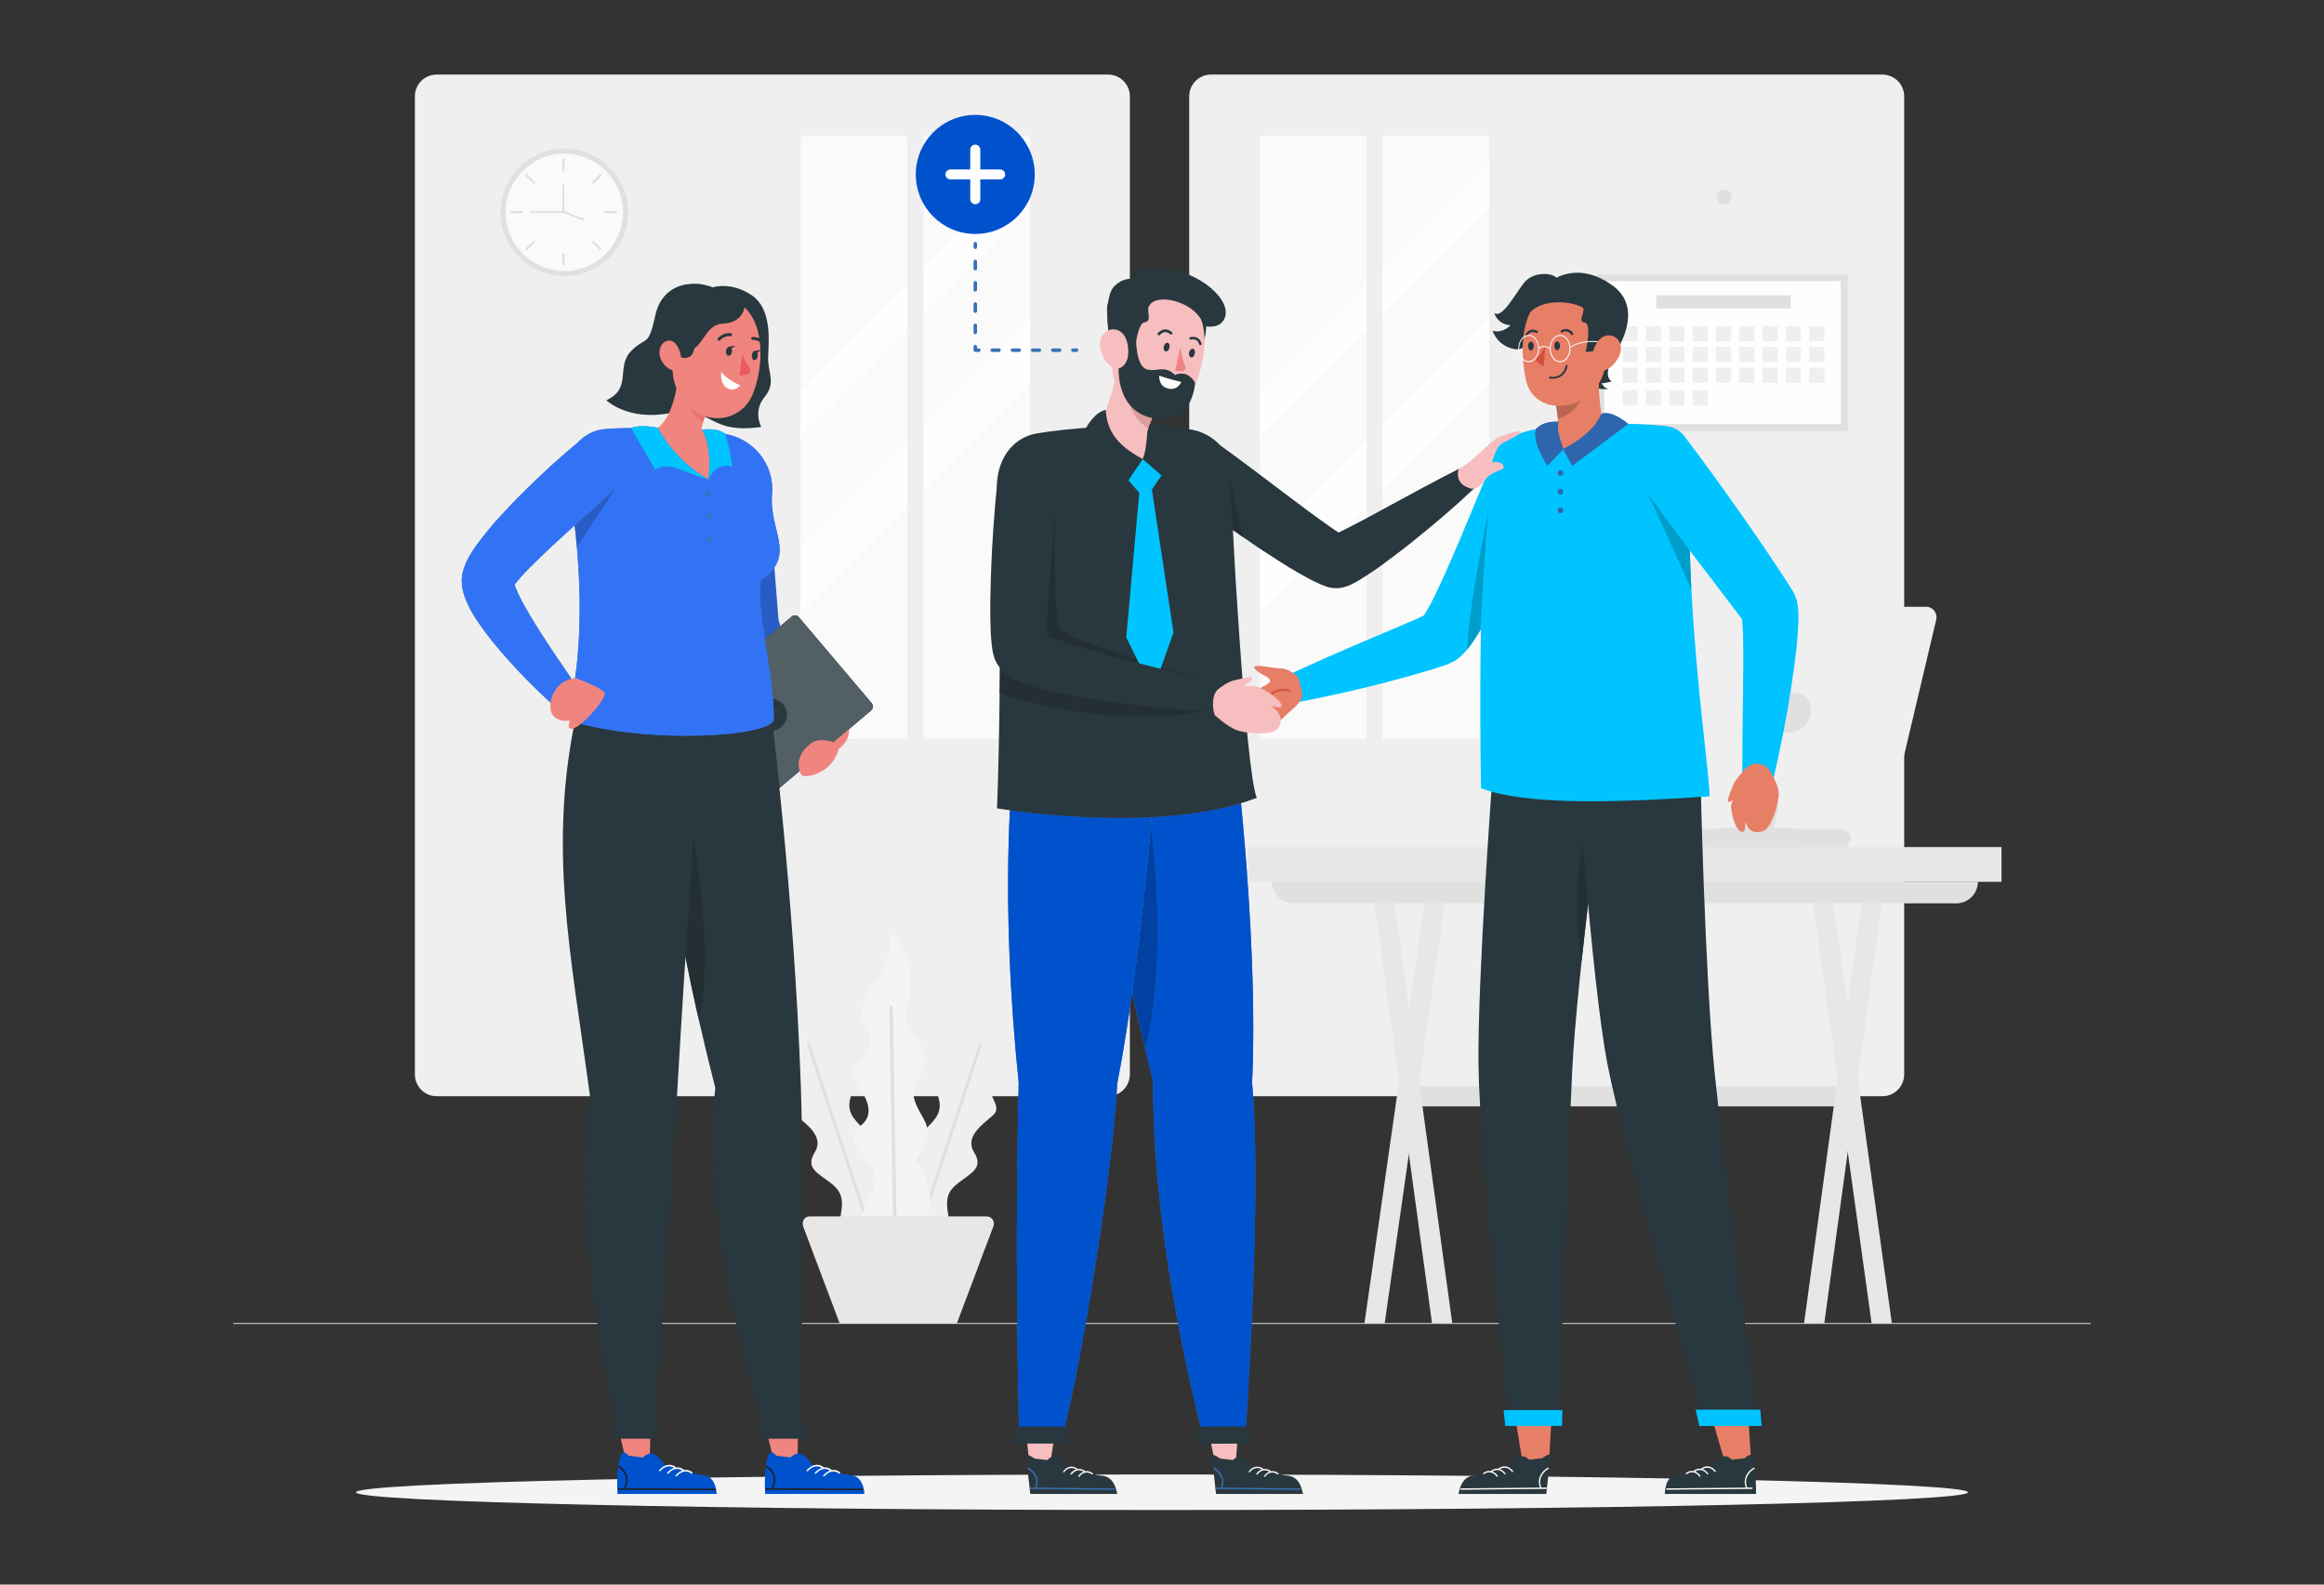 <?xml version="1.0" encoding="UTF-8"?>
<!DOCTYPE svg PUBLIC "-//W3C//DTD SVG 1.1//EN" "http://www.w3.org/Graphics/SVG/1.1/DTD/svg11.dtd">
<!-- Creator: CorelDRAW Home & Student X8 -->
<svg xmlns="http://www.w3.org/2000/svg" xml:space="preserve" width="212.333mm" height="144.773mm" version="1.1" style="shape-rendering:geometricPrecision; text-rendering:geometricPrecision; image-rendering:optimizeQuality; fill-rule:evenodd; clip-rule:evenodd"
viewBox="0 0 21258 14494"
 xmlns:xlink="http://www.w3.org/1999/xlink">
 <rect x="0" y="0" width="21258" height="14494" fill="#333333" stroke="none"/>
 <defs>
  <style type="text/css">
   <![CDATA[
    .fil0 {fill:none}
    .fil31 {fill:none;fill-rule:nonzero}
    .fil4 {fill:#FEFEFE;fill-rule:nonzero}
    .fil19 {fill:#F7BEBF;fill-rule:nonzero}
    .fil25 {fill:#F0857F;fill-rule:nonzero}
    .fil22 {fill:#F08382;fill-rule:nonzero}
    .fil30 {fill:#EA5A5E;fill-rule:nonzero}
    .fil5 {fill:#FAFAFA;fill-rule:nonzero}
    .fil29 {fill:#E77366;fill-rule:nonzero}
    .fil6 {fill:#F4F4F4;fill-rule:nonzero}
    .fil9 {fill:#E77E66;fill-rule:nonzero}
    .fil1 {fill:#EFEFEF;fill-rule:nonzero}
    .fil3 {fill:#E7E7E6;fill-rule:nonzero}
    .fil17 {fill:#D55040;fill-rule:nonzero}
    .fil21 {fill:#DC9E9A;fill-rule:nonzero}
    .fil2 {fill:#E0E0E0;fill-rule:nonzero}
    .fil16 {fill:#BA6652;fill-rule:nonzero}
    .fil11 {fill:#CCCCCB;fill-rule:nonzero}
    .fil12 {fill:#B5B6B5;fill-rule:nonzero}
    .fil27 {fill:#608DC9;fill-rule:nonzero}
    .fil24 {fill:#525F65;fill-rule:nonzero}
    .fil8 {fill:#3A72B7;fill-rule:nonzero}
    .fil18 {fill:#2E65AD;fill-rule:nonzero}
    .fil10 {fill:#29383E;fill-rule:nonzero}
    .fil13 {fill:#242F34;fill-rule:nonzero}
    .fil26 {fill:#1D1D1E;fill-rule:nonzero}
    .fil20 {fill:#0041A3;fill-rule:nonzero}
    .fil7 {fill:#0052CC;fill-rule:nonzero}
    .fil15 {fill:#009CCA;fill-rule:nonzero}
    .fil14 {fill:#00C4FF;fill-rule:nonzero}
    .fil23 {fill:#285CC4;fill-rule:nonzero}
    .fil28 {fill:#3273F5;fill-rule:nonzero}
   ]]>
  </style>
 </defs>
 <g id="Livello_x0020_1">
  <path class="fil0" d="M0 0l21258 0 0 14494 -21258 0 0 -14494zm0 13785l1102 0 0 709 -1102 0 0 -709zm0 -13785l1102 0 0 709 -1102 0 0 -709z"/>
  <g id="_630019664">
   <path class="fil1" d="M11077 690c-105,0 -191,86 -191,191l0 8946c0,106 86,191 191,191l6142 0c105,0 190,-85 190,-191l0 -8946c0,-105 -85,-191 -190,-191l-6142 0zm6147 -8l-6152 0c-108,3 -194,91 -194,199l0 8946c0,110 89,200 199,200l6142 0c110,0 199,-90 199,-200l0 -8946c0,-108 -87,-196 -194,-199z"/>
   <path class="fil1" d="M3994 690c-105,0 -191,86 -191,191l0 8946c0,106 86,191 191,191l6142 0c105,0 191,-85 191,-191l0 -8946c0,-105 -86,-191 -191,-191l-6142 0zm6147 -8l-6152 0c-108,3 -194,91 -194,199l0 8946c0,110 89,200 199,200l6142 0c110,0 199,-90 199,-200l0 -8946c0,-108 -86,-196 -194,-199z"/>
   <polygon class="fil2" points="2134,12110 19124,12110 19124,12102 2134,12102 "/>
   <path class="fil2" d="M18092 8065l-6457 0c0,110 89,198 198,198l6061 0c109,0 198,-88 198,-198z"/>
   <polygon class="fil2" points="12962,10120 16824,10120 16824,9937 12962,9937 "/>
   <polygon class="fil3" points="16687,12104 17213,8263 17028,8263 16502,12104 "/>
   <polygon class="fil3" points="17120,12104 16585,8263 16770,8263 17305,12104 "/>
   <polygon class="fil3" points="12666,12104 13215,8263 13030,8263 12481,12104 "/>
   <polygon class="fil3" points="13099,12104 12573,8263 12757,8263 13284,12104 "/>
   <polygon class="fil3" points="11419,8066 18308,8066 18308,7748 11419,7748 "/>
   <path class="fil2" d="M13902 7749l2989 0 33 -74c20,-46 -33,-92 -107,-92l-2759 0c-49,0 -93,22 -106,52l-50 114z"/>
   <path class="fil1" d="M17711 5668l-383 1618c-10,43 -48,74 -93,74l-2357 0c-62,0 -107,-58 -93,-118l382 -1618c11,-44 49,-74 94,-74l2357 0c62,0 107,58 93,118z"/>
   <path class="fil2" d="M16566 6518c-12,102 -103,185 -205,185 -102,0 -176,-83 -164,-185 11,-102 103,-184 205,-184 101,0 175,82 164,184z"/>
   <path class="fil2" d="M15354 5550l-408 1810 -68 0c-62,0 -107,-58 -93,-118l382 -1618c11,-44 49,-74 94,-74l93 0z"/>
   <polygon class="fil2" points="16037,7360 15956,7744 16193,7744 16273,7360 "/>
   <path class="fil2" d="M15612 7679l48 -68c17,-24 45,-38 75,-38l648 0c34,0 66,19 81,49l33 62c15,29 -6,64 -39,64l-811 0c-35,0 -56,-40 -35,-69z"/>
   <polygon class="fil1" points="14649,2539 14630,2508 15768,1791 16878,2524 16857,2554 15767,1834 "/>
   <polygon class="fil2" points="14610,3943 16902,3943 16902,2510 14610,2510 "/>
   <polygon class="fil4" points="14674,3879 16838,3879 16838,2573 14674,2573 "/>
   <polygon class="fil1" points="14843,3121 14981,3121 14981,2983 14843,2983 "/>
   <polygon class="fil1" points="15056,3121 15195,3121 15195,2983 15056,2983 "/>
   <polygon class="fil1" points="15269,3121 15408,3121 15408,2983 15269,2983 "/>
   <polygon class="fil1" points="15483,3121 15621,3121 15621,2983 15483,2983 "/>
   <polygon class="fil1" points="15696,3121 15834,3121 15834,2983 15696,2983 "/>
   <polygon class="fil1" points="15909,3121 16047,3121 16047,2983 15909,2983 "/>
   <polygon class="fil1" points="16122,3121 16261,3121 16261,2983 16122,2983 "/>
   <polygon class="fil1" points="16336,3121 16474,3121 16474,2983 16336,2983 "/>
   <polygon class="fil1" points="16549,3121 16687,3121 16687,2983 16549,2983 "/>
   <polygon class="fil1" points="14843,3311 14981,3311 14981,3173 14843,3173 "/>
   <polygon class="fil1" points="15056,3311 15195,3311 15195,3173 15056,3173 "/>
   <polygon class="fil1" points="15269,3311 15408,3311 15408,3173 15269,3173 "/>
   <polygon class="fil1" points="15483,3311 15621,3311 15621,3173 15483,3173 "/>
   <polygon class="fil1" points="15696,3311 15834,3311 15834,3173 15696,3173 "/>
   <polygon class="fil1" points="15909,3311 16047,3311 16047,3173 15909,3173 "/>
   <polygon class="fil1" points="16122,3311 16261,3311 16261,3173 16122,3173 "/>
   <polygon class="fil1" points="16336,3311 16474,3311 16474,3173 16336,3173 "/>
   <polygon class="fil1" points="16549,3311 16687,3311 16687,3173 16549,3173 "/>
   <polygon class="fil1" points="14843,3502 14981,3502 14981,3363 14843,3363 "/>
   <polygon class="fil1" points="15056,3502 15195,3502 15195,3363 15056,3363 "/>
   <polygon class="fil1" points="15269,3502 15408,3502 15408,3363 15269,3363 "/>
   <polygon class="fil1" points="15483,3502 15621,3502 15621,3363 15483,3363 "/>
   <polygon class="fil1" points="15696,3502 15834,3502 15834,3363 15696,3363 "/>
   <polygon class="fil1" points="15909,3502 16047,3502 16047,3363 15909,3363 "/>
   <polygon class="fil1" points="16122,3502 16261,3502 16261,3363 16122,3363 "/>
   <polygon class="fil1" points="16336,3502 16474,3502 16474,3363 16336,3363 "/>
   <polygon class="fil1" points="16549,3502 16687,3502 16687,3363 16549,3363 "/>
   <polygon class="fil1" points="14843,3706 14981,3706 14981,3568 14843,3568 "/>
   <polygon class="fil1" points="15056,3706 15195,3706 15195,3568 15056,3568 "/>
   <polygon class="fil1" points="15269,3706 15408,3706 15408,3568 15269,3568 "/>
   <polygon class="fil1" points="15483,3706 15621,3706 15621,3568 15483,3568 "/>
   <polygon class="fil2" points="15150,2821 16380,2821 16380,2701 15150,2701 "/>
   <path class="fil2" d="M15841 1804c0,38 -32,69 -70,69 -38,0 -69,-31 -69,-69 0,-38 31,-70 69,-70 38,0 70,32 70,70z"/>
   <polygon class="fil1" points="11378,6904 13767,6904 13767,1099 11378,1099 "/>
   <polygon class="fil5" points="11524,6759 13622,6759 13622,1244 11524,1244 "/>
   <polygon class="fil4" points="13622,1481 13622,1897 11524,3995 11524,3579 "/>
   <polygon class="fil4" points="13622,2920 13622,3508 11524,5606 11524,5018 "/>
   <polygon class="fil1" points="12500,6904 12645,6904 12645,1099 12500,1099 "/>
   <polygon class="fil1" points="7178,6904 9567,6904 9567,1099 7178,1099 "/>
   <polygon class="fil5" points="7323,6759 9421,6759 9421,1244 7323,1244 "/>
   <polygon class="fil4" points="9421,1481 9421,1897 7323,3995 7323,3579 "/>
   <polygon class="fil4" points="9421,2920 9421,3508 7323,5606 7323,5018 "/>
   <polygon class="fil1" points="8300,6904 8445,6904 8445,1099 8300,1099 "/>
   <path class="fil1" d="M7922 11326c0,0 -288,64 -246,-137 43,-202 40,-276 -77,-368 -117,-91 -236,-136 -146,-281 90,-145 -80,-258 -169,-336 -88,-78 12,-137 35,-285 24,-147 -135,-125 -148,-311 -12,-186 177,-403 14,-659 0,0 218,113 290,312 72,199 14,352 143,427 128,76 209,207 165,341 -44,134 19,205 124,302 106,98 78,137 65,256 -14,120 13,92 134,255 121,163 124,431 -184,484z"/>
   <path class="fil2" d="M7964 11317l-2 -3 -578 -1754c-2,-7 2,-15 9,-18l1 0c7,-2 15,2 17,9l578 1754 1 5 -26 7z"/>
   <path class="fil1" d="M8444 11323c0,0 287,63 244,-137 -43,-200 -39,-274 77,-365 117,-92 235,-137 145,-281 -89,-144 80,-256 168,-334 88,-77 -11,-136 -34,-283 -24,-147 134,-125 147,-309 12,-185 -176,-401 -14,-656 0,0 -217,113 -288,310 -72,198 -14,350 -142,426 -128,75 -209,204 -165,338 43,133 -18,204 -123,301 -105,97 -78,136 -64,255 13,119 -14,91 -134,253 -120,162 -123,428 183,482z"/>
   <path class="fil2" d="M8376 11306l1 -4 575 -1745c2,-7 10,-11 18,-9l0 0c7,2 11,11 9,18l-575 1745 -1 3 -27 -8z"/>
   <path class="fil6" d="M8125 11286c0,0 -331,-27 -218,-229 113,-201 134,-282 39,-419 -96,-137 -207,-225 -63,-350 145,-126 0,-303 -69,-416 -68,-113 58,-143 132,-293 74,-150 -104,-179 -55,-383 48,-203 322,-373 234,-701 0,0 195,194 206,430 11,237 -102,382 11,506 113,123 156,290 65,419 -92,129 -49,226 32,366 80,139 37,172 -16,295 -54,124 -16,102 59,317 75,215 -11,503 -357,458z"/>
   <path class="fil2" d="M8172 11290l-1 -4 -36 -2070c-1,-9 6,-16 15,-16l1 0c8,0 16,7 16,15l36 2071 0 5 -31 -1z"/>
   <path class="fil3" d="M9025 11126l-1617 0c-47,0 -79,47 -62,90l24 64 15 40 43 115 15 40 45 119 15 40 178 472 1071 0 178 -472 15 -40 44 -119 15 -40 44 -115 15 -40 24 -64c16,-43 -16,-90 -62,-90z"/>
   <path class="fil2" d="M5745 1942c0,322 -261,583 -583,583 -322,0 -583,-261 -583,-583 0,-322 261,-583 583,-583 322,0 583,261 583,583z"/>
   <path class="fil5" d="M5162 2479c-296,0 -537,-241 -537,-537 0,-296 241,-537 537,-537 296,0 537,241 537,537 0,296 -241,537 -537,537z"/>
   <polygon class="fil2" points="5144,1566 5164,1566 5164,1454 5144,1454 "/>
   <polygon class="fil2" points="5144,2427 5164,2427 5164,2315 5144,2315 "/>
   <polygon class="fil2" points="4667,1951 4779,1951 4779,1931 4667,1931 "/>
   <polygon class="fil2" points="5528,1951 5640,1951 5640,1931 5528,1931 "/>
   <polygon class="fil2" points="5426,1683 5412,1669 5491,1589 5505,1604 "/>
   <polygon class="fil2" points="4817,2292 4802,2278 4882,2199 4896,2213 "/>
   <polygon class="fil2" points="4896,1669 4882,1683 4802,1604 4817,1589 "/>
   <polygon class="fil2" points="5505,2278 5491,2292 5412,2213 5426,2199 "/>
   <polygon class="fil2" points="5334,2018 5144,1943 5150,1927 5340,2002 "/>
   <polygon class="fil2" points="5162,1949 4849,1949 4849,1932 5145,1932 5145,1689 5162,1689 "/>
   <path class="fil6" d="M18001 13650c0,89 -3300,162 -7372,162 -4072,0 -7372,-73 -7372,-162 0,-90 3300,-163 7372,-163 4072,0 7372,73 7372,163z"/>
   <path class="fil7" d="M9465 1596c0,300 -243,544 -544,544 -301,0 -544,-244 -544,-544 0,-301 243,-545 544,-545 301,0 544,244 544,545z"/>
   <path class="fil4" d="M9194 1595l0 1c0,25 -20,45 -46,45l-181 0 0 182c0,25 -21,45 -46,45 -25,0 -46,-20 -46,-45l0 -182 -181 0c-25,0 -46,-20 -46,-45l0 -1c0,-25 21,-45 46,-45l181 0 0 -182c0,-25 21,-45 46,-45 25,0 46,20 46,45l0 182 181 0c26,0 46,20 46,45z"/>
   <path class="fil8" d="M9863 3203c0,-9 -7,-16 -16,-16l-32 0c-9,0 -17,7 -17,16 0,9 8,16 17,16l32 0c9,0 16,-7 16,-16zm-709 0c0,-9 -7,-16 -16,-16l-61 0c-9,0 -17,7 -17,16 0,9 8,16 17,16l61 0c9,0 16,-7 16,-16zm185 0c0,-9 -7,-16 -16,-16l-62 0c-9,0 -16,7 -16,16 0,9 7,16 16,16l62 0c9,0 16,-7 16,-16zm184 0c0,-9 -7,-16 -16,-16l-61 0c-9,0 -17,7 -17,16 0,9 8,16 17,16l61 0c9,0 16,-7 16,-16zm185 0c0,-9 -7,-16 -16,-16l-62 0c-9,0 -16,7 -16,16 0,9 7,16 16,16l62 0c9,0 16,-7 16,-16zm-738 0c0,-9 -7,-16 -16,-16l-17 0 0 -16c0,-9 -7,-17 -16,-17 -9,0 -16,8 -16,17l0 32c0,9 7,16 16,16l33 0c9,0 16,-7 16,-16zm-33 -746l0 -65c0,-9 -7,-17 -16,-17 -9,0 -16,8 -16,17l0 65c0,9 7,16 16,16 9,0 16,-7 16,-16zm0 194l0 -65c0,-9 -7,-16 -16,-16 -9,0 -16,7 -16,16l0 65c0,9 7,16 16,16 9,0 16,-7 16,-16zm0 195l0 -65c0,-9 -7,-16 -16,-16 -9,0 -16,7 -16,16l0 65c0,9 7,16 16,16 9,0 16,-7 16,-16zm0 195l0 -65c0,-9 -7,-16 -16,-16 -9,0 -16,7 -16,16l0 65c0,9 7,16 16,16 9,0 16,-7 16,-16zm-16 -763c-9,0 -16,-7 -16,-16l0 -33c0,-9 7,-16 16,-16 9,0 16,7 16,16l0 33c0,9 -7,16 -16,16z"/>
   <polygon class="fil9" points="15985,12842 16019,13388 15787,13407 15630,12870 "/>
   <path class="fil10" d="M15841 13352c0,0 -36,-44 -81,-29 -45,15 -105,89 -105,89 0,0 -245,79 -311,83 -67,4 -110,47 -116,170l835 0c0,0 0,-289 -28,-340 -25,-43 -74,13 -74,13l-120 14z"/>
   <path class="fil4" d="M15247 13627c49,-1 97,-1 145,-2 211,-2 423,-4 634,-6 8,0 8,-13 0,-13 -15,1 -29,1 -43,1l-1 -2c-30,-67 5,-135 66,-170 7,-3 0,-14 -7,-10 -65,37 -101,110 -71,182l-89 1c-212,2 -423,4 -634,6 -8,0 -8,13 0,13z"/>
   <path class="fil4" d="M15684 13463c-28,-39 -75,-51 -115,-21 -6,5 -13,-6 -6,-11 45,-34 100,-19 132,26 4,6 -7,12 -11,6z"/>
   <path class="fil4" d="M15615 13484c-28,-40 -76,-51 -115,-21 -7,5 -13,-6 -7,-11 46,-34 101,-19 132,26 5,6 -6,12 -10,6z"/>
   <path class="fil4" d="M15543 13505c-28,-40 -75,-51 -115,-21 -6,5 -12,-6 -6,-11 45,-34 100,-19 132,25 4,7 -6,13 -11,7z"/>
   <polygon class="fil9" points="14200,12836 14168,13388 13933,13407 13842,12864 "/>
   <path class="fil10" d="M13987 13352c0,0 -36,-44 -81,-29 -45,15 -105,89 -105,89 0,0 -245,79 -311,83 -67,4 -125,42 -149,170l803 0c0,0 32,-290 37,-340 5,-49 -74,13 -74,13l-120 14z"/>
   <path class="fil4" d="M13364 13627c49,-1 97,-1 145,-2 211,-2 423,-4 634,-6 8,0 8,-13 0,-13 -15,1 -29,1 -43,1l-1 -2c-30,-67 5,-135 66,-170 7,-3 0,-14 -7,-10 -65,37 -101,110 -71,182l-89 1c-212,2 -423,4 -634,6 -8,0 -8,13 0,13z"/>
   <path class="fil4" d="M13830 13463c-28,-39 -75,-51 -115,-21 -6,5 -13,-6 -6,-11 45,-34 100,-19 132,26 4,6 -6,12 -11,6z"/>
   <path class="fil4" d="M13761 13484c-28,-40 -75,-51 -115,-21 -7,5 -13,-6 -6,-11 45,-34 100,-19 131,26 5,6 -6,12 -10,6z"/>
   <path class="fil4" d="M13689 13505c-28,-40 -75,-51 -115,-21 -6,5 -12,-6 -6,-11 46,-34 100,-19 132,25 5,7 -6,13 -11,7z"/>
   <path class="fil10" d="M13653 7088c0,0 -138,1843 -129,2653 10,842 284,3293 284,3293l450 0c0,0 83,-2408 123,-3235 44,-902 314,-2859 314,-2859l-1042 148z"/>
   <path class="fil11" d="M14467 8796c0,0 0,0 0,0 19,-177 39,-358 60,-533l0 0c-21,175 -41,356 -60,533z"/>
   <path class="fil12" d="M14527 8263l0 0c5,-46 11,-93 16,-138 -5,45 -11,92 -16,138z"/>
   <path class="fil13" d="M14467 8796c-116,-795 60,-1287 60,-1287l53 315c-12,97 -24,197 -37,301 -5,45 -11,92 -16,138 -21,175 -41,356 -60,533z"/>
   <path class="fil14" d="M14292 12898c-1,48 -4,145 -4,145l-519 0 -15 -145 538 0z"/>
   <path class="fil10" d="M14420 6940c0,0 137,2030 283,2791 161,832 891,3303 891,3303l486 0c0,0 -312,-2397 -396,-3221 -90,-895 -129,-2701 -129,-2701l-1135 -172z"/>
   <path class="fil14" d="M16102 12894c4,50 12,149 12,149l-570 0 -34 -149 592 0z"/>
   <path class="fil14" d="M15638 7284c-972,67 -1703,72 -2091,-74 -27,-1712 33,-2777 114,-3038 21,-70 69,-128 134,-161 67,-35 170,-75 307,-95 203,-31 540,-40 774,-39 128,0 260,10 368,21 134,14 223,134 217,270 -12,260 -13,523 -7,782 4,148 10,295 17,439 49,918 165,1695 167,1895z"/>
   <path class="fil15" d="M15471 5389l-417 -918 400 479c4,148 10,295 17,439z"/>
   <path class="fil10" d="M14242 2544c-51,-55 -223,-60 -305,47 -88,115 -199,327 -270,271 0,0 29,105 150,113 0,0 -72,79 -164,50 0,0 41,145 213,170 158,23 378,-430 413,-504 0,-82 -6,-79 -37,-147z"/>
   <path class="fil10" d="M14341 2564c140,-15 283,24 390,117 70,60 124,140 100,235 -56,221 -206,579 -206,579l-671 -516c0,0 -3,-215 105,-322 56,-56 178,-81 282,-93z"/>
   <path class="fil10" d="M14218 2552c0,0 231,-165 538,64 308,229 -1,643 -1,643 0,0 -99,183 -12,228 0,0 -55,21 -96,17 0,0 30,55 68,50 0,0 -53,22 -147,-20 -95,-43 -350,-982 -350,-982z"/>
   <path class="fil9" d="M14232 3694l0 0 1 3 18 134c0,27 -3,54 -8,79 -5,22 -11,42 -18,62 -33,35 -58,123 44,136 128,16 386,-142 401,-197 -37,-183 -62,-394 -31,-560l-166 140 -241 203z"/>
   <path class="fil16" d="M14251 3831l0 0 -18 -134 202 -171c25,6 45,67 24,127 -29,83 -123,152 -208,178z"/>
   <path class="fil9" d="M13942 3385c4,29 9,58 15,87 51,252 347,311 555,155l1 0c18,-14 36,-30 53,-47 137,-141 122,-264 138,-537 16,-274 -253,-479 -516,-370 -243,100 -287,420 -246,712z"/>
   <path class="fil10" d="M14270 3163c0,22 -11,40 -26,40 -14,0 -26,-18 -26,-40 -1,-22 11,-40 25,-40 14,0 26,18 27,40z"/>
   <path class="fil10" d="M14030 3165c0,22 -12,40 -26,40 -14,0 -26,-17 -27,-39 0,-22 12,-40 26,-41 14,0 26,18 27,40z"/>
   <path class="fil10" d="M14183 3463c-5,-1 -8,-1 -8,-1 -4,-1 -7,-6 -6,-10 1,-5 5,-7 10,-7 4,1 113,23 144,-100 1,-5 6,-8 10,-6 5,1 7,5 6,10 -29,119 -128,117 -156,114z"/>
   <path class="fil10" d="M14704 3068c0,0 -68,51 -82,120 -4,21 -19,23 -19,23l-99 8c0,0 61,-263 -10,-269 -71,-5 20,-116 -20,-139 -94,-53 -366,-90 -492,61 0,0 48,-158 189,-229 140,-71 402,-57 490,84 89,141 43,341 43,341z"/>
   <path class="fil9" d="M14822 3224c-20,71 -70,127 -124,156 -80,43 -140,-24 -135,-110 5,-77 52,-194 141,-202 87,-8 141,75 118,156z"/>
   <path class="fil10" d="M13964 3074c4,0 7,-2 9,-6 9,-16 21,-26 34,-29 22,-6 44,6 44,6 5,3 12,1 15,-4 3,-5 1,-12 -4,-15 -1,0 -30,-17 -61,-8 -19,5 -35,18 -47,39 -3,6 -1,12 5,15l5 2z"/>
   <path class="fil10" d="M14381 3065l5 -2c5,-3 7,-9 4,-14 -1,-2 -18,-30 -49,-38 -19,-5 -40,-1 -60,11 -6,3 -7,10 -4,15 3,5 10,7 15,4 15,-10 30,-13 43,-9 23,6 36,27 36,28 2,3 6,5 10,5z"/>
   <path class="fil17" d="M14138 3144c0,0 -16,70 -71,117 -56,48 54,89 54,89l17 -206z"/>
   <path class="fil4" d="M14270 3304c-47,0 -86,-52 -86,-116 0,-64 39,-116 86,-116 48,0 87,52 87,116 0,64 -39,116 -87,116zm-287 0c-48,0 -87,-52 -87,-116 0,-64 39,-116 87,-116 48,0 87,52 87,116 0,64 -39,116 -87,116zm628 -183c-138,-14 -225,36 -247,50 -6,-61 -46,-108 -94,-108 -50,0 -92,53 -94,118 -50,-29 -84,-12 -98,-2 -4,-64 -44,-116 -95,-116 -52,0 -95,56 -95,125 0,69 43,125 95,125 52,0 95,-55 95,-123 5,-4 40,-36 97,1 1,67 44,122 95,122 53,0 96,-56 96,-125l-1 -7c10,-8 97,-67 245,-51l5 -4 -4 -5z"/>
   <path class="fil14" d="M13040 5622l-2 2 -2 0 4 -2 3 -2 -3 2zm603 -1381l-291 698c-49,115 -99,230 -150,343 -25,56 -51,111 -77,164 -26,54 -53,106 -79,149 -7,14 -17,27 -22,35l0 0 -38 18 -42 19 -85 37 -349 148c-235,100 -470,202 -703,311l82 256c254,-48 505,-105 755,-169 125,-33 249,-65 375,-103l95 -28 48 -16 52 -17 19 -8 9 -3 35 -16c6,-3 11,-4 18,-8 8,-4 15,-9 22,-13 7,-5 14,-10 18,-13 21,-16 34,-28 46,-41 16,-15 28,-30 39,-43 21,-25 36,-46 51,-67 26,-38 48,-74 69,-109 16,-25 30,-50 45,-75 33,-60 64,-119 94,-178 61,-118 117,-236 171,-354 108,-237 208,-474 299,-718l-506 -199z"/>
   <path class="fil15" d="M13420 5941c19,-428 197,-1273 197,-1273 -28,202 -76,1095 -76,1095l-1 2 0 0c-21,35 -43,71 -69,109 -15,21 -30,42 -51,67z"/>
   <path class="fil9" d="M11542 6578l6 -1c0,0 -2,0 -6,1zm368 -240c-13,-86 -39,-147 -39,-147 0,0 -70,-75 -155,-77 -86,-2 -153,-26 -217,-23 -63,3 4,56 46,77 42,21 88,45 68,73 -21,29 -299,154 -323,197 -24,43 27,37 27,37 0,0 -62,29 -61,62 1,34 46,28 46,28 0,0 -41,20 -24,47 10,15 80,3 147,-10 -14,6 -24,15 -25,25 -6,41 85,28 159,18 73,-9 148,-42 199,-98 51,-56 166,-122 152,-209z"/>
   <path class="fil17" d="M11313 6567c71,-32 144,-62 216,-89 8,19 17,37 27,55 5,8 16,-3 11,-12 -31,-53 -50,-113 -56,-179 -1,-10 -15,-7 -14,4 1,16 4,32 7,47l-4 0c-58,17 -115,41 -169,72 -8,5 -3,19 6,15 53,-31 108,-54 165,-70l5 -5c4,20 9,40 16,58 -72,27 -144,57 -215,89 -9,4 -3,19 5,15z"/>
   <path class="fil17" d="M11586 6402c55,-74 138,-102 215,-74 8,4 14,-12 5,-15 -83,-31 -172,0 -232,80 -6,9 6,17 12,9z"/>
   <path class="fil14" d="M15415 4001c165,216 324,436 481,659 79,111 156,223 233,336 77,113 151,225 229,345l15 24 18 29 9 15 2 4 8 14 8 18c3,6 5,12 6,15 6,16 11,33 13,42l4 16 2 13c5,34 6,58 7,81 1,22 1,43 0,63 -2,79 -8,150 -14,221 -15,141 -34,277 -55,414 -42,272 -96,540 -158,808l-286 -34c0,-271 4,-543 7,-811 2,-134 3,-268 1,-399 -1,-64 -3,-129 -8,-186 -1,-14 -3,-27 -5,-39 -1,-11 -4,-20 -4,-20l0 1 0 4c0,1 2,10 5,17l4 9c2,4 4,8 6,12l5 9 -2 -1 -5 -7 -23 -32c-77,-103 -162,-211 -242,-318 -83,-108 -165,-215 -246,-324 -163,-216 -325,-434 -481,-655l466 -343z"/>
   <path class="fil9" d="M16217 7101c-62,-161 -201,-120 -242,-79 0,0 -103,104 -124,164 -21,60 -52,119 -41,146 5,12 23,-1 40,-19 -10,32 -17,57 -16,69 0,0 16,166 80,217 64,52 52,-97 52,-97 0,0 8,147 163,100 60,-18 126,-195 136,-293 27,-84 -48,-208 -48,-208z"/>
   <path class="fil8" d="M14254 3858c0,0 -132,-14 -203,66 -28,99 34,217 102,336l146 -152c10,0 -66,-128 -45,-250z"/>
   <path class="fil18" d="M14153 4260c-56,-99 -109,-197 -109,-284 0,-18 2,-35 7,-52 52,-59 137,-67 179,-67 15,0 24,1 24,1 -3,15 -4,30 -4,45 0,99 50,192 50,204 0,0 0,1 0,1 -1,0 -1,0 -1,0l0 0 -146 152z"/>
   <path class="fil8" d="M14648 3786c-63,145 -197,240 -349,322l83 152 510 -383c0,0 -147,-130 -244,-91z"/>
   <path class="fil18" d="M14382 4260l-83 -152 0 0c152,-82 286,-177 349,-322 12,-5 26,-7 40,-7 93,0 204,98 204,98l-510 383z"/>
   <path class="fil18" d="M14274 4353c-15,0 -26,-12 -26,-26 0,-15 11,-26 26,-26 14,0 26,11 26,26 0,14 -12,26 -26,26z"/>
   <path class="fil18" d="M14274 4523c-15,0 -26,-11 -26,-26 0,-14 11,-26 26,-26 14,0 26,12 26,26 0,15 -12,26 -26,26z"/>
   <path class="fil18" d="M14274 4694c-15,0 -26,-12 -26,-26 0,-15 11,-26 26,-26 14,0 26,11 26,26 0,14 -12,26 -26,26z"/>
   <polygon class="fil19" points="11047,13047 11117,13400 11303,13400 11328,13047 "/>
   <path class="fil10" d="M11278 13355c0,0 36,-43 81,-29 44,15 103,89 103,89 0,0 243,78 309,82 66,4 123,41 148,168l-796 0c0,0 -32,-287 -37,-336 -5,-50 73,12 73,12l119 14z"/>
   <path class="fil8" d="M11895 13627c-48,0 -95,-1 -143,-1 -209,-2 -419,-5 -628,-7 -8,0 -8,-12 0,-12 14,0 29,0 43,1l0 -2c30,-67 -5,-134 -65,-168 -7,-4 0,-15 7,-11 65,37 100,109 70,181 30,0 59,0 89,0 209,3 418,5 627,7 8,0 8,12 0,12z"/>
   <path class="fil4" d="M11434 13465c28,-39 74,-50 114,-21 6,5 12,-6 6,-10 -45,-34 -99,-20 -131,25 -4,6 6,12 11,6z"/>
   <path class="fil4" d="M11503 13486c27,-39 74,-50 113,-21 7,5 13,-6 7,-11 -46,-33 -100,-19 -131,25 -5,7 6,13 11,7z"/>
   <path class="fil4" d="M11573 13506c28,-39 75,-50 114,-20 7,4 13,-6 6,-11 -45,-34 -99,-19 -130,25 -5,6 6,13 10,6z"/>
   <polygon class="fil19" points="9379,13050 9418,13400 9604,13400 9660,13050 "/>
   <path class="fil10" d="M9580 13355c0,0 35,-43 80,-29 45,15 103,89 103,89 0,0 244,78 309,82 66,4 123,41 148,168l-796 0c0,0 -32,-287 -36,-336 -5,-50 73,12 73,12l119 14z"/>
   <path class="fil8" d="M10196 13627c-48,0 -95,-1 -143,-1 -209,-2 -418,-5 -628,-7 -8,0 -8,-12 0,-12 15,0 29,0 43,1l0 -2c30,-67 -4,-134 -64,-168 -7,-4 -1,-15 6,-11 65,37 100,109 71,181 29,0 59,0 88,0 209,3 418,5 627,7 8,0 8,12 0,12z"/>
   <path class="fil4" d="M9735 13465c28,-39 75,-50 114,-21 6,5 12,-6 6,-10 -45,-34 -99,-20 -130,25 -5,6 6,12 10,6z"/>
   <path class="fil4" d="M9804 13486c27,-39 74,-50 114,-21 6,5 12,-6 6,-11 -45,-33 -99,-19 -131,25 -4,7 6,13 11,7z"/>
   <path class="fil4" d="M9875 13506c27,-39 74,-50 113,-20 7,4 13,-6 7,-11 -45,-34 -100,-19 -131,25 -5,6 6,13 11,6z"/>
   <path class="fil8" d="M10985 13060l411 0c36,-530 137,-2285 57,-3154 57,-1205 -127,-2805 -127,-2805l-1303 0c0,0 95,1071 524,2788 -3,1360 329,2720 438,3171z"/>
   <path class="fil7" d="M11396 13060l-411 0c-108,-449 -438,-1799 -438,-3153 0,-6 0,-12 0,-18l0 0c-73,-291 -136,-563 -190,-815 0,-3 0,-6 1,-8l119 534c184,-754 97,-1683 51,-2050 2,-26 4,-51 7,-75 279,-15 564,-52 817,-128 40,407 112,1256 112,2055 0,172 -3,342 -11,504l0 0c21,235 30,535 30,858 0,438 -16,919 -34,1338 0,3 0,6 0,8 -19,410 -40,759 -53,950z"/>
   <path class="fil20" d="M10477 9600l-119 -534c80,-575 137,-1141 170,-1516 46,367 133,1296 -51,2050z"/>
   <polygon class="fil10" points="10936,13049 10966,13206 11438,13204 11438,13047 "/>
   <path class="fil8" d="M9321 13075l411 0c146,-545 441,-2297 488,-3166 233,-1205 344,-2808 344,-2808l-1303 0c0,0 -121,1083 57,2800 -34,1497 -7,2708 3,3174z"/>
   <path class="fil7" d="M9732 13075l-411 0c-6,-296 -20,-893 -20,-1672 0,-448 5,-956 17,-1502l0 0c-75,-727 -97,-1340 -97,-1805 0,-287 8,-518 17,-685 187,26 573,71 1006,71 95,0 193,-2 291,-7 -3,24 -5,49 -7,75 -33,375 -90,941 -170,1516 -1,2 -1,5 -1,8 -7,50 -14,100 -22,149 -3,19 -5,38 -8,57 -32,215 -68,428 -107,629 -30,553 -160,1463 -289,2193 0,3 -1,5 -1,8 -73,414 -145,768 -198,965z"/>
   <polygon class="fil10" points="9285,13049 9284,13204 9759,13204 9784,13049 "/>
   <path class="fil10" d="M11496 7298c-903,347 -2376,96 -2376,96 10,-248 19,-631 24,-1049 2,-112 3,-227 3,-342 2,-221 2,-444 0,-654 0,-17 0,-34 -1,-51 -1,-103 -2,-203 -4,-297 -1,-12 -1,-24 -1,-35 -4,-186 -11,-350 -20,-482 -16,-248 119,-478 364,-520 74,-12 155,-23 238,-32 20,-3 40,-4 61,-6 232,-23 487,-33 719,-26 12,0 24,0 35,0 6,1 13,1 19,1 9,0 20,1 30,1 103,4 202,12 290,24 199,26 377,183 380,385 3,185 21,575 47,1016 11,166 22,341 34,513 47,680 107,1339 158,1458z"/>
   <path class="fil13" d="M10992 6213c-618,-84 -1215,-178 -1532,-414l190 -1131c0,0 -20,960 44,1076 64,117 1298,469 1298,469z"/>
   <path class="fil13" d="M10450 6558c-544,0 -1063,-138 -1306,-213 2,-112 3,-227 3,-342 507,375 1888,492 1888,492 -191,45 -389,63 -585,63z"/>
   <polygon class="fil14" points="10423,4487 10302,5831 10544,6319 10734,5785 10538,4487 "/>
   <polygon class="fil14" points="10452,4198 10321,4392 10475,4570 10629,4341 "/>
   <path class="fil10" d="M10718 2587c-141,-50 -298,-43 -431,26 -87,45 -162,114 -161,218 5,242 72,648 72,648l818 -370c0,0 60,-203 -36,-332 -71,-97 -158,-153 -262,-190z"/>
   <path class="fil10" d="M10413 2567c0,0 -111,-61 -222,53 -93,96 -52,407 -52,407l274 -460z"/>
   <path class="fil10" d="M10330 2593c0,0 32,-185 370,-130 337,55 605,334 482,480 -119,141 -482,-93 -482,-93l-370 -257z"/>
   <path class="fil19" d="M10556 3780l0 1 -2 2 -51 134c-6,28 -10,56 -10,84 -1,23 0,46 3,68 25,45 30,140 -78,129 -137,-14 -367,-227 -370,-288 83,-180 162,-404 171,-583l138 185 199 268z"/>
   <path class="fil10" d="M10452 4198c32,-71 32,-157 43,-234 0,0 6,-57 23,-85 0,0 93,-22 148,27 21,149 4,297 -40,444l-174 -152z"/>
   <path class="fil10" d="M9935 3913c0,0 76,-145 179,-163 13,175 84,314 338,448l-150 222c-209,-170 -326,-339 -367,-507z"/>
   <path class="fil21" d="M10503 3917c-81,-48 -161,-141 -172,-234 -7,-67 29,-125 56,-126l167 226 -36 96c-5,9 -10,21 -13,33l-2 5 0 0z"/>
   <path class="fil13" d="M10505 3912l0 0c3,-12 8,-24 13,-33l0 0 -13 33z"/>
   <path class="fil19" d="M10930 3532c-11,29 -23,57 -36,85 -114,249 -434,237 -611,26l0 -1c-16,-18 -31,-39 -44,-61 -108,-178 -62,-302 -12,-588 50,-286 378,-432 623,-257 226,163 194,504 80,796z"/>
   <path class="fil10" d="M10392 3103c0,0 -2,239 92,273 93,34 163,-45 265,54 0,0 68,-36 130,11 62,47 51,75 51,75 0,0 -23,356 -349,315 -327,-42 -366,-362 -344,-532l65 -211 90 15z"/>
   <path class="fil4" d="M10604 3436c0,0 85,31 202,58 0,0 -41,96 -144,52 -66,-29 -58,-110 -58,-110z"/>
   <path class="fil10" d="M10875 2710c-128,-107 -402,-156 -528,-32 -126,123 -126,341 -126,341 0,0 -4,40 21,66 2,2 5,6 8,11l142 23c11,-58 35,-165 75,-170 74,-11 23,-93 39,-139 52,-150 461,-48 508,182 0,0 -12,-175 -139,-282z"/>
   <path class="fil19" d="M10061 3152c3,78 42,148 90,190 72,65 151,11 166,-80 14,-81 -7,-213 -96,-243 -88,-29 -164,44 -160,133z"/>
   <path class="fil10" d="M10645 3169c-5,22 3,42 17,46 14,3 30,-12 35,-34 6,-22 -2,-42 -16,-46 -14,-3 -30,12 -36,34z"/>
   <path class="fil10" d="M10877 3223c-5,22 2,43 17,46 14,4 30,-11 35,-33 5,-22 -2,-43 -16,-46 -15,-3 -31,12 -36,33z"/>
   <path class="fil10" d="M10977 3157c-4,-1 -7,-4 -8,-8 -6,-19 -15,-32 -28,-39 -22,-11 -47,-4 -47,-4 -6,2 -13,-1 -15,-7 -2,-6 2,-13 8,-15 1,0 35,-10 65,6 19,10 32,28 39,53 1,6 -2,12 -8,14l-6 0z"/>
   <path class="fil10" d="M10598 3067l-5 -3c-5,-4 -6,-12 -2,-17 1,-2 26,-31 63,-34 23,-2 45,7 66,25 5,4 6,12 1,18 -4,5 -12,5 -17,1 -16,-14 -32,-20 -48,-19 -26,2 -45,24 -45,25 -4,3 -8,5 -13,4z"/>
   <path class="fil22" d="M10798 3175c0,0 11,101 42,172 31,71 -91,44 -91,44l49 -216z"/>
   <path class="fil19" d="M11714 6432c-46,-79 -212,-151 -212,-151 -22,-7 -77,-7 -137,-3l7 -1c0,0 109,-63 81,-78 -27,-15 -93,10 -160,23 -66,14 -141,75 -141,75 -48,30 -76,121 -42,242 0,0 139,132 238,150 97,24 296,36 340,-24 93,-128 -78,-218 -78,-218 0,0 149,64 104,-15z"/>
   <path class="fil10" d="M11099 6240l-39 266c-283,-15 -561,-41 -842,-78 -140,-19 -280,-41 -422,-67 -71,-14 -142,-29 -214,-47 -73,-18 -146,-38 -228,-70 -21,-8 -43,-17 -66,-29 -24,-12 -49,-25 -82,-51 -17,-12 -36,-28 -58,-55 -11,-13 -23,-30 -35,-52 -6,-12 -12,-23 -17,-38 -2,-7 -5,-15 -7,-22l-2 -8c-10,-41 -12,-65 -15,-89 -10,-89 -12,-160 -13,-234 -2,-146 1,-287 6,-429 10,-282 30,-560 59,-840l541 47c-8,137 -20,275 -29,412l-32 412c-10,136 -21,273 -27,405 -3,47 -5,95 -5,136 42,20 91,39 141,56 62,21 125,41 189,61 129,39 261,74 394,109 265,70 535,138 803,205z"/>
   <path class="fil10" d="M13485 4467c-182,172 -372,334 -568,490 -98,79 -198,154 -302,230 -53,36 -106,73 -166,110 -15,9 -31,19 -48,28 -18,10 -36,20 -63,31 -15,5 -30,12 -62,19l-14 2c-4,1 -12,2 -18,2 -14,1 -31,2 -58,-1l-10 -2 -14 -2c-9,-2 -18,-5 -27,-8l-4 -1 -10 -4c-12,-4 -27,-10 -36,-14l-29 -13c-72,-33 -129,-65 -186,-98 -58,-34 -113,-66 -166,-101 -108,-69 -213,-137 -316,-210 -5,-3 -10,-7 -16,-11 -32,-22 -63,-45 -95,-67 -167,-119 -329,-242 -488,-372l333 -430c198,141 394,290 588,437 97,72 194,147 290,217 49,35 97,71 144,104 34,24 69,48 100,68 44,-20 89,-44 135,-68 107,-54 213,-114 321,-172 216,-117 434,-236 655,-348l130 184z"/>
   <path class="fil13" d="M11372 4914c-32,-22 -63,-44 -94,-66 0,-1 0,-1 -1,-1l0 0 -29 -465 124 532z"/>
   <path class="fil19" d="M13463 4471c0,0 69,-4 98,-52 56,-92 145,-109 181,-129 36,-19 -5,-80 -96,-61 0,0 39,-126 70,-156 32,-31 196,-96 193,-120 -3,-24 -130,15 -205,48 -74,34 -225,221 -361,288 0,0 -53,141 120,182z"/>
   <path class="fil23" d="M6996 4324c30,224 52,449 71,674 11,112 18,225 28,337l13 167 12 150c-1,4 4,29 11,51 6,23 13,48 21,73 16,50 35,101 53,153 36,104 76,209 114,314 78,211 158,423 231,637l-241 120c-126,-192 -243,-387 -356,-587 -56,-100 -110,-202 -163,-305 -27,-52 -52,-105 -77,-160 -13,-28 -25,-56 -38,-87 -12,-31 -24,-60 -37,-111l-5 -21 -2 -12 -4 -23 -8 -45 -14 -85 -28 -170c-16,-112 -33,-225 -47,-337 -30,-225 -57,-450 -75,-676l541 -57z"/>
   <path class="fil10" d="M6794 7431l-667 -787c-16,-20 -14,-49 6,-66l1109 -939c19,-16 49,-14 65,6l667 787c17,20 15,49 -5,66l-1109 939c-20,17 -49,14 -66,-6z"/>
   <path class="fil24" d="M7130 7208c-22,-217 -42,-396 -57,-525 70,-11 124,-72 124,-145 0,-74 -55,-135 -127,-145 -14,-185 -46,-372 -73,-546l245 -208c8,-7 19,-11 30,-11 13,0 26,6 35,17l667 787c8,9 11,19 11,30 0,13 -5,27 -16,36l-308 261 -531 449z"/>
   <path class="fil10" d="M7197 6538c0,81 -65,146 -146,146 -81,0 -146,-65 -146,-146 0,-81 65,-146 146,-146 81,0 146,65 146,146z"/>
   <path class="fil10" d="M6313 2598c0,0 -257,-3 -319,288 -65,302 -84,183 -223,327 -138,144 13,339 -225,448 0,0 199,193 585,117 195,-38 278,13 375,63 97,50 209,100 457,64 0,0 -78,-144 31,-274 108,-130 28,-225 32,-363 5,-138 40,-438 -149,-567 -190,-129 -357,-73 -357,-73 0,0 -111,-45 -207,-30z"/>
   <polygon class="fil25" points="6985,12980 7083,13381 7294,13381 7303,12980 "/>
   <path class="fil7" d="M7907 13665c-11,-131 -69,-170 -140,-174 -73,-5 -337,-93 -337,-93 0,0 -55,-83 -103,-100 -49,-16 -95,33 -95,33l-133 -16c0,0 -40,-60 -67,-8 -42,81 -37,306 -33,358l908 0z"/>
   <path class="fil26" d="M7890 13631c-55,0 -110,0 -165,-1 -240,-1 -480,-2 -720,-4 -10,1 -8,-14 2,-13 16,0 32,0 48,0l1 -2c45,-75 15,-152 -49,-190 -8,-4 1,-16 9,-12 69,42 99,123 54,204 34,0 67,0 101,0 240,2 480,3 721,4 9,0 7,14 -2,14z"/>
   <path class="fil4" d="M7391 13455c37,-44 92,-57 132,-24 6,6 15,-6 8,-12 -45,-38 -109,-21 -152,29 -6,7 5,14 12,7z"/>
   <path class="fil4" d="M7465 13478c37,-44 92,-56 132,-23 7,5 15,-7 9,-12 -46,-38 -110,-22 -152,28 -6,7 5,14 11,7z"/>
   <path class="fil4" d="M7542 13502c37,-44 92,-57 132,-24 7,6 15,-6 9,-12 -46,-38 -110,-21 -152,29 -6,7 5,14 11,7z"/>
   <path class="fil10" d="M6112 7727c42,404 127,927 280,1600 44,195 95,404 151,625 -155,1284 453,3139 453,3139l326 -8c0,0 41,-2072 3,-3157 -63,-1778 -280,-3471 -280,-3471l-887 -4c0,0 -153,268 -46,1276z"/>
   <path class="fil13" d="M6392 9327l0 0c-47,-205 -87,-396 -122,-575 24,-372 49,-761 72,-1108 82,507 164,1247 50,1683z"/>
   <polygon class="fil10" points="7359,13160 7370,13020 6935,13020 6960,13160 "/>
   <polygon class="fil25" points="5634,12980 5732,13381 5943,13381 5952,12980 "/>
   <polygon class="fil10" points="6016,13160 6027,13020 5592,13020 5617,13160 "/>
   <path class="fil7" d="M6556 13665c-11,-131 -69,-170 -140,-174 -73,-5 -337,-93 -337,-93 0,0 -55,-83 -103,-100 -48,-16 -95,33 -95,33l-133 -16c0,0 -40,-60 -67,-8 -42,81 -37,306 -33,358l908 0z"/>
   <path class="fil26" d="M6539 13631c-55,0 -110,0 -165,-1 -240,-1 -480,-2 -720,-4 -9,1 -8,-14 2,-13 16,0 32,0 48,0l1 -2c45,-75 15,-152 -49,-190 -8,-4 1,-16 9,-12 69,42 99,123 54,204 34,0 68,0 102,0 239,2 480,3 720,4 9,0 7,14 -2,14z"/>
   <path class="fil4" d="M6040 13455c37,-44 92,-57 132,-24 6,6 15,-6 8,-12 -45,-38 -109,-21 -151,29 -7,7 4,14 11,7z"/>
   <path class="fil4" d="M6114 13478c38,-44 92,-56 132,-23 7,5 15,-7 9,-12 -46,-38 -110,-22 -152,28 -6,7 5,14 11,7z"/>
   <path class="fil4" d="M6191 13502c38,-44 92,-57 132,-24 7,6 15,-6 9,-12 -46,-38 -110,-21 -152,29 -6,7 5,14 11,7z"/>
   <path class="fil10" d="M6417 6523c0,0 -166,2454 -220,3429 -62,1115 -201,3014 -220,3138l-337 0c39,38 -432,-1667 -242,-3055 -178,-1327 -395,-2299 -116,-3549l1135 37z"/>
   <path class="fil8" d="M5181 6582c708,234 1897,157 1897,-5 0,-456 -162,-970 -118,-1267 334,-234 73,-446 102,-793 23,-264 -165,-502 -427,-547 -60,-10 -123,-20 -184,-28 -13,-2 -25,-3 -38,-5 -164,-20 -321,-24 -494,-23 -61,0 -123,1 -189,2 -65,1 -129,4 -189,8 -225,16 -388,223 -348,446 58,329 90,639 103,921 3,64 5,126 6,186 3,236 -8,450 -29,634 -1,4 -1,8 -2,11 -10,84 -22,161 -37,232 -4,22 -9,43 -14,64 -10,44 -27,121 -39,164z"/>
   <path class="fil24" d="M6403 6728l0 0c102,-3 197,-9 282,-18 -85,9 -180,15 -282,18z"/>
   <path class="fil24" d="M6276 6730c-207,0 -431,-14 -645,-46 214,32 438,46 645,46 43,0 86,-1 127,-2l0 0c-41,1 -84,2 -127,2z"/>
   <path class="fil4" d="M5199 6510c7,-33 15,-68 21,-92 5,-21 10,-42 14,-64 2,-10 4,-20 6,-30l0 0c-2,10 -4,20 -6,30 -4,22 -9,43 -14,64 -6,24 -13,59 -21,92zm55 -263c0,0 0,0 0,0 6,-40 12,-81 17,-125 0,-2 1,-3 1,-5 0,2 -1,3 -1,5 -5,44 -11,85 -17,125zm47 -569c1,-65 2,-132 0,-201 0,-24 0,-48 -1,-73 1,25 1,49 2,73 1,69 0,136 -1,201zm1782 -487l0 0c114,-167 -6,-337 -22,-569 16,232 136,402 22,569z"/>
   <path class="fil27" d="M6960 5310c0,0 0,0 0,0 57,-40 97,-79 123,-119l0 0c-26,40 -66,79 -123,119z"/>
   <path class="fil4" d="M5296 5306c0,-5 0,-10 0,-15 -1,-18 -2,-36 -3,-54 1,18 2,36 3,54 0,5 0,10 0,15zm-12 -212c-2,-30 -5,-61 -8,-91l1 -1c2,31 5,62 7,92zm-27 -286l0 0c0,-1 -1,-1 -1,-2l0 0c1,1 1,1 1,1l0 1zm1802 -402c-29,-217 -199,-397 -424,-436 -43,-7 -88,-14 -133,-21 45,6 90,14 134,21 224,39 394,219 423,436zm-1771 -361c63,-68 152,-114 253,-121 31,-2 63,-4 96,-6 -33,2 -65,4 -96,6 -101,7 -189,53 -253,121 0,0 0,0 0,0zm1154 -104c-7,-1 -13,-2 -19,-3 6,1 12,2 19,3zm-667 -26c50,-1 97,-1 144,-1 15,0 31,0 47,0 17,0 33,0 50,0 0,0 0,0 0,0 -16,0 -32,0 -48,0 -16,0 -33,0 -49,0 -47,0 -94,1 -144,1z"/>
   <path class="fil28" d="M6276 6730c-207,0 -431,-14 -645,-46 -160,-23 -314,-57 -450,-102 5,-19 12,-45 18,-72 8,-33 15,-68 21,-92 5,-21 10,-42 14,-64 2,-10 4,-20 6,-30l41 -37 0 0c-9,-13 -18,-26 -27,-40 6,-40 12,-81 17,-125 0,-2 1,-3 1,-5 0,-2 1,-4 1,-6 15,-131 25,-276 28,-433 1,-65 2,-132 1,-201 -1,-24 -1,-48 -2,-73 -1,-32 -2,-65 -4,-98 0,-5 0,-10 0,-15 -1,-18 -2,-36 -3,-54 -2,-47 -5,-94 -9,-143 -2,-30 -5,-61 -7,-92l352 -531 34 -30 -353 -414c-7,6 -14,12 -22,18 64,-68 152,-114 253,-121 31,-2 63,-4 96,-6 31,-1 62,-2 93,-2 15,0 30,-1 45,-1 50,0 97,-1 144,-1 16,0 33,0 49,0 16,0 32,0 48,0 -7,5 -15,10 -22,14 0,0 126,97 244,224l0 1c24,26 57,44 92,51 10,2 19,3 28,4 4,0 8,0 12,0 91,0 146,-79 92,-165 -3,-5 -5,-9 -7,-13 -22,-29 -32,-60 -34,-92 1,0 2,0 2,0 6,1 12,2 19,3 3,0 6,1 9,1 17,2 34,5 51,7 45,7 90,14 133,21 225,39 395,219 424,436 5,36 6,74 3,111 -3,37 -3,71 -1,105 16,232 136,402 22,569 -26,40 -66,79 -123,119 0,0 0,0 0,0 0,0 0,0 0,0 -43,297 118,811 118,1267 0,59 -158,107 -393,133 -85,9 -180,15 -282,18 -41,1 -84,2 -127,2zm-1019 -1923c0,0 0,0 -1,-1l1 0 0 1z"/>
   <path class="fil11" d="M5276 5003l0 0c-3,-38 -6,-76 -10,-115 4,39 7,77 11,114l-1 1zm-16 -165c-1,-10 -2,-20 -3,-30l0 -1c1,10 2,21 3,31z"/>
   <path class="fil23" d="M5277 5002c-4,-37 -7,-75 -11,-114 -2,-17 -4,-33 -6,-50 -1,-10 -2,-21 -3,-31l0 -1 372 -335 -352 531z"/>
   <path class="fil8" d="M6451 4521c0,13 10,23 23,23 12,0 22,-10 22,-23 0,-13 -10,-23 -22,-23 -13,0 -23,10 -23,23z"/>
   <path class="fil8" d="M6465 4725c0,13 10,23 22,23 13,0 23,-10 23,-23 0,-13 -10,-23 -23,-23 -12,0 -22,10 -22,23z"/>
   <path class="fil8" d="M6465 4933c0,12 10,22 22,22 13,0 23,-10 23,-22 0,-13 -10,-23 -23,-23 -12,0 -22,10 -22,23z"/>
   <path class="fil25" d="M5919 3914c167,294 561,471 561,471 54,-132 37,-344 -29,-443 -13,-2 -25,-3 -38,-5 -164,-20 -321,-24 -494,-23z"/>
   <path class="fil25" d="M6455 4030c2,4 4,8 7,13 57,90 -5,172 -104,165 -9,-1 -18,-2 -28,-4 -35,-7 -68,-25 -92,-51l0 -1c-118,-127 -244,-224 -244,-224 147,-79 201,-360 215,-535l229 291 42 64c-20,37 -39,75 -49,113 -17,58 -15,116 24,169z"/>
   <path class="fil8" d="M6016 3914c0,0 -137,-36 -245,0l223 382c117,-86 251,25 486,89 0,0 -280,-141 -464,-471z"/>
   <path class="fil14" d="M6016 3914c0,0 -137,-36 -245,0l223 382c117,-86 251,25 486,89 0,0 -280,-141 -464,-471z"/>
   <path class="fil8" d="M6421 3931c0,0 136,-25 214,39 0,0 46,152 64,301 0,0 -131,-65 -219,114 0,0 45,-285 -59,-454z"/>
   <path class="fil14" d="M6421 3931c0,0 136,-25 214,39 0,0 46,152 64,301 0,0 -131,-65 -219,114 0,0 45,-285 -59,-454z"/>
   <path class="fil11" d="M6431 3861l0 0c0,0 0,0 0,0 4,-17 10,-33 17,-50l0 0c-7,17 -13,33 -17,50z"/>
   <path class="fil13" d="M6448 3811l0 0c10,-21 21,-42 32,-63l0 0c-11,21 -22,42 -32,63z"/>
   <path class="fil29" d="M6431 3861c-100,-57 -138,-173 -138,-173l145 -4 42 64c-11,21 -22,42 -32,63 -7,17 -13,33 -17,50l0 0z"/>
   <path class="fil25" d="M6167 3081c-23,288 -39,409 82,576 182,250 534,214 641,-62 96,-248 117,-677 -141,-830 -254,-150 -559,28 -582,316z"/>
   <path class="fil10" d="M6230 3269c-144,-38 -88,-187 -88,-187l213 33c0,0 20,192 -125,154z"/>
   <path class="fil10" d="M6813 2792c0,0 -3,159 -199,168 -195,8 -178,297 -397,252 -219,-46 -110,-318 -17,-390 93,-72 324,-289 613,-30z"/>
   <path class="fil4" d="M6770 3525c0,0 -141,-64 -171,-125 0,0 -21,109 53,150 73,40 118,-25 118,-25z"/>
   <path class="fil10" d="M6641 3209c-3,23 6,44 21,46 16,2 31,-15 34,-38 3,-23 -6,-44 -22,-46 -15,-2 -30,15 -33,38z"/>
   <path class="fil10" d="M6877 3248c-3,23 7,43 22,46 15,2 30,-15 33,-39 3,-23 -6,-44 -21,-46 -16,-2 -31,15 -34,39z"/>
   <path class="fil10" d="M6904 3210l58 -9c0,0 -35,40 -58,9z"/>
   <path class="fil30" d="M6790 3243c0,0 32,67 68,127 12,19 3,44 -19,52 -37,12 -76,14 -76,14l27 -193z"/>
   <path class="fil25" d="M6037 3264c18,58 58,99 99,117 61,26 102,-39 94,-112 -7,-66 -47,-159 -113,-154 -64,5 -100,83 -80,149z"/>
   <path class="fil10" d="M6577 3116c4,0 7,-1 10,-4 42,-45 92,-37 93,-36 7,1 15,-4 16,-12 1,-7 -4,-14 -11,-16 -3,0 -65,-11 -118,45 -5,5 -5,14 1,19 2,3 6,4 9,4z"/>
   <path class="fil10" d="M6986 3158c3,0 7,-1 9,-3 6,-5 7,-14 3,-20 -48,-59 -112,-53 -114,-53 -8,1 -14,7 -13,15 1,8 8,13 15,12 3,0 52,-4 90,44 3,3 6,5 10,5z"/>
   <path class="fil10" d="M6667 3171l59 -8c0,0 -35,40 -59,8z"/>
   <line class="fil31" x1="6143" y1="3082" x2="6355" y2= "3115" />
   <path class="fil8" d="M4901 5717c118,190 251,382 380,570l-200 180c-180,-160 -345,-328 -503,-512 -80,-93 -156,-189 -228,-300 -18,-28 -36,-58 -53,-90 -17,-33 -33,-68 -48,-112 -8,-22 -15,-47 -20,-78 -4,-30 -9,-67 -1,-118 9,-47 21,-76 31,-101 11,-25 21,-44 31,-63 41,-72 81,-123 121,-175 40,-52 80,-100 120,-146 83,-92 165,-180 250,-264 170,-169 343,-328 529,-481l353 414 -509 457c-83,77 -167,153 -244,231 -40,38 -78,76 -114,114 -35,37 -67,77 -88,104l-1 2c2,6 5,13 7,21 8,20 18,42 28,65 43,91 100,186 159,282z"/>
   <path class="fil28" d="M5081 6467c-180,-160 -345,-328 -503,-512 -80,-93 -156,-189 -228,-300 -18,-28 -36,-58 -53,-90 -17,-33 -33,-68 -48,-112 -8,-22 -15,-47 -20,-78 -3,-18 -5,-38 -5,-63 0,-16 1,-34 4,-55 9,-47 21,-76 31,-101 11,-25 21,-44 31,-63 41,-72 81,-123 121,-175 40,-52 80,-100 120,-146 83,-92 165,-180 250,-264 170,-169 343,-328 529,-481l353 414 -34 30 -372 335 -1 0 0 0 -102 92c-83,77 -167,153 -244,231 -40,38 -78,76 -114,114 -35,37 -67,77 -88,104l-1 2 0 0c2,6 5,13 7,21 8,20 18,42 28,65 43,91 100,186 159,282 118,190 251,382 380,570l-41 37 0 0 -159 143z"/>
   <path class="fil25" d="M5268 6203c0,0 225,84 260,128 35,44 -187,293 -273,328 -86,35 -41,-69 -41,-69 0,0 -111,26 -163,-58 -52,-84 9,-315 217,-329z"/>
   <path class="fil25" d="M7671 6849c0,0 20,-5 60,-59 34,-46 35,-94 37,-122l-143 121c0,0 -126,-49 -204,9 -158,115 -114,246 -95,284 18,37 148,14 239,-61 90,-75 106,-172 106,-172z"/>
  </g>
 </g>
</svg>
